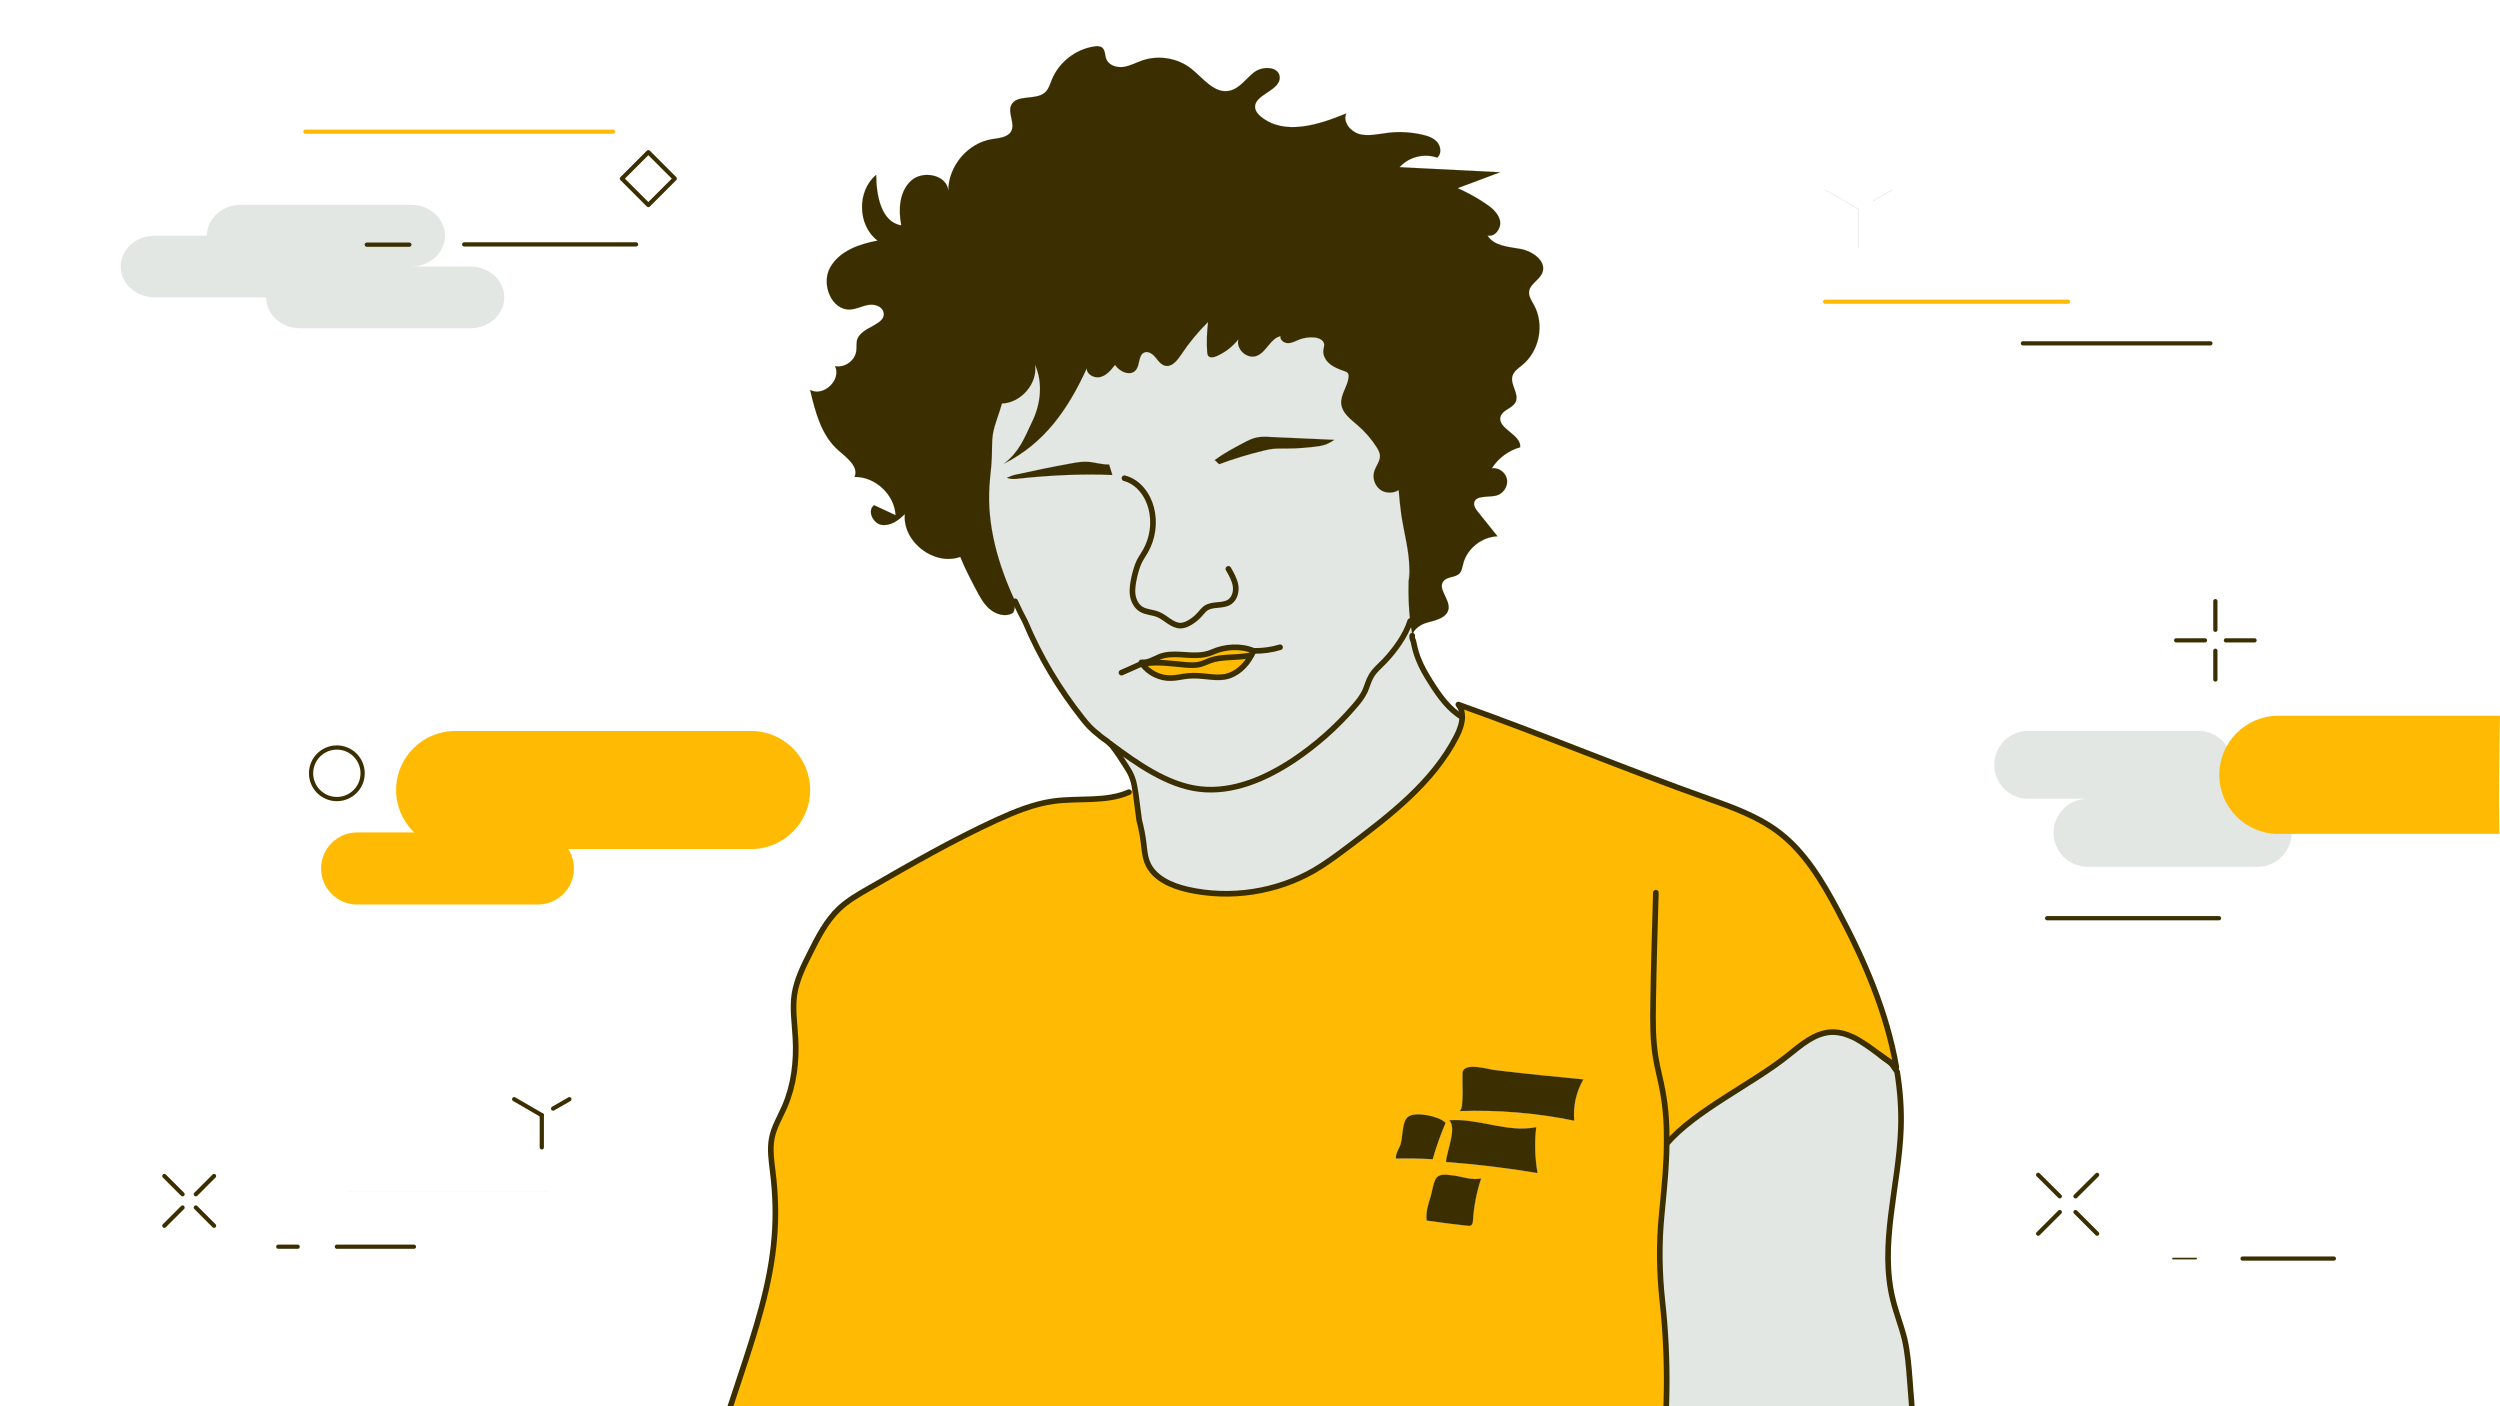 <svg width="8866" height="4987" viewBox="0 0 8866 4987" fill="none" xmlns="http://www.w3.org/2000/svg">
<g clip-path="url(#clip0_319_3542)">
<path d="M6472.64 673.244L6591.78 742.046" stroke="#3B2E00" stroke-width="0.3" stroke-linecap="round" stroke-linejoin="round"/>
<path d="M6710.92 673.244L6640.73 713.879" stroke="#3B2E00" stroke-width="0.3" stroke-linecap="round" stroke-linejoin="round"/>
<path d="M6591.78 742.047V881.036" stroke="#3B2E00" stroke-width="0.3" stroke-linecap="round" stroke-linejoin="round"/>
<path d="M6472.64 1069.9H7334.31" stroke="#FFBB04" stroke-width="15" stroke-linecap="round" stroke-linejoin="round"/>
<path d="M7174.07 1217.66H7839.02" stroke="#3B2E00" stroke-width="15" stroke-linecap="round" stroke-linejoin="round"/>
<path d="M2392.98 633.457L2299.27 539.748L2205.55 633.457L2299.27 727.167L2392.98 633.457Z" stroke="#3B2E00" stroke-width="15" stroke-linecap="round" stroke-linejoin="round"/>
<path d="M1667.92 945.222H1457.81C1524.31 945.222 1578.33 896.275 1578.33 835.785C1578.33 775.294 1524.31 726.348 1457.81 726.348H854.277C787.782 726.348 733.755 775.294 733.755 835.785H548.585C482.09 835.785 428.062 884.731 428.062 945.222C428.062 1005.71 482.09 1054.66 548.585 1054.66H943.861C943.861 1115.15 997.888 1164.1 1064.38 1164.1H1667.92C1734.41 1164.1 1788.44 1115.15 1788.44 1054.66C1788.44 994.168 1734.41 945.222 1667.92 945.222Z" fill="#E3E7E3"/>
<path d="M1300.8 867.646H1451.8" stroke="#3B2E00" stroke-width="15" stroke-linecap="round" stroke-linejoin="round"/>
<path d="M1083 467H2174" stroke="#FFBB04" stroke-width="15" stroke-linecap="round" stroke-linejoin="round"/>
<path d="M1646.21 866.723H2255.75" stroke="#3B2E00" stroke-width="15" stroke-linecap="round" stroke-linejoin="round"/>
<path d="M1823.53 3898.17L1921.43 3954.97" stroke="#3B2E00" stroke-width="15" stroke-linecap="round" stroke-linejoin="round"/>
<path d="M2019.32 3898.17L1961.6 3931.42" stroke="#3B2E00" stroke-width="15" stroke-linecap="round" stroke-linejoin="round"/>
<path d="M1921.43 3954.97V4069.02" stroke="#3B2E00" stroke-width="15" stroke-linecap="round" stroke-linejoin="round"/>
<path d="M1194.6 4421.35H1467.97" stroke="#3B2E00" stroke-width="15" stroke-linecap="round" stroke-linejoin="round"/>
<path d="M986.805 4421.35H1055.61" stroke="#3B2E00" stroke-width="15" stroke-linecap="round" stroke-linejoin="round"/>
<path d="M1234.31 4224.63H1943.13" stroke="#FFBB04" stroke-width="0.3" stroke-linecap="round" stroke-linejoin="round"/>
<path d="M582.758 4170.61L647.406 4235.26" stroke="#3B2E00" stroke-width="15" stroke-linecap="round" stroke-linejoin="round"/>
<path d="M694.508 4282.36L759.156 4347" stroke="#3B2E00" stroke-width="15" stroke-linecap="round" stroke-linejoin="round"/>
<path d="M582.758 4347L647.406 4282.36" stroke="#3B2E00" stroke-width="15" stroke-linecap="round" stroke-linejoin="round"/>
<path d="M694.508 4235.26L759.156 4170.61" stroke="#3B2E00" stroke-width="15" stroke-linecap="round" stroke-linejoin="round"/>
<path d="M1194.6 2833.82C1245.1 2833.82 1286.03 2792.88 1286.03 2742.39C1286.03 2691.89 1245.1 2650.96 1194.6 2650.96C1144.11 2650.96 1103.17 2691.89 1103.17 2742.39C1103.17 2792.88 1144.11 2833.82 1194.6 2833.82Z" stroke="#3B2E00" stroke-width="15" stroke-linecap="round" stroke-linejoin="round"/>
<path d="M1266.64 3207.84H1907.57C1978.22 3207.84 2035.48 3150.58 2035.48 3079.93C2035.48 3009.29 1978.22 2952.03 1907.57 2952.03H1266.64C1195.99 2952.03 1138.73 3009.29 1138.73 3079.93C1138.73 3150.58 1195.99 3207.84 1266.64 3207.84Z" fill="#FFBB04"/>
<path d="M1614.35 3011.13H2663.5C2779.28 3011.13 2873.14 2917.38 2873.14 2801.72C2873.14 2686.07 2779.28 2592.32 2663.5 2592.32H1614.35C1498.57 2592.32 1404.71 2686.07 1404.71 2801.72C1404.71 2917.38 1498.57 3011.13 1614.35 3011.13Z" fill="#FFBB04"/>
<path d="M7193.01 2832.89H7403.11C7336.62 2832.89 7282.59 2886.92 7282.59 2953.41C7282.59 3019.91 7336.62 3073.93 7403.11 3073.93H8006.65C8073.14 3073.93 8127.17 3019.91 8127.17 2953.41H8312.34C8378.83 2953.41 8432.86 2899.39 8432.86 2832.89C8432.86 2766.4 8378.83 2712.37 8312.34 2712.37H7917.06C7917.06 2645.88 7863.04 2591.86 7796.54 2591.86H7193.01C7126.51 2591.86 7072.48 2645.88 7072.48 2712.37C7072.48 2778.87 7126.51 2832.89 7193.01 2832.89Z" fill="#E3E7E3"/>
<path d="M7869.5 3256.33H7259.96" stroke="#3B2E00" stroke-width="15" stroke-linecap="round" stroke-linejoin="round"/>
<path d="M7856.57 2409.92V2307.87" stroke="#3B2E00" stroke-width="15" stroke-linecap="round" stroke-linejoin="round"/>
<path d="M7856.57 2233.53V2131.94" stroke="#3B2E00" stroke-width="15" stroke-linecap="round" stroke-linejoin="round"/>
<path d="M7995.57 2270.93H7893.98" stroke="#3B2E00" stroke-width="15" stroke-linecap="round" stroke-linejoin="round"/>
<path d="M7819.63 2270.93H7717.58" stroke="#3B2E00" stroke-width="15" stroke-linecap="round" stroke-linejoin="round"/>
<path d="M8080.07 2957.11H8863.69C8860.92 2815.35 8863.69 2677.28 8866 2538.29H8080.07C7964.62 2538.29 7870.42 2632.03 7870.42 2747.93C7870.42 2863.37 7964.16 2957.57 8080.07 2957.57V2957.11Z" fill="#FFBB04"/>
<path d="M7953.08 4463.37H8276.78" stroke="#3B2E00" stroke-width="15" stroke-linecap="round" stroke-linejoin="round"/>
<path d="M7706.49 4463.37H7788.23" stroke="#3B2E00" stroke-width="6" stroke-linecap="round" stroke-linejoin="round"/>
<path d="M7228.1 4166.45L7304.76 4242.64" stroke="#3B2E00" stroke-width="15" stroke-linecap="round" stroke-linejoin="round"/>
<path d="M7360.62 4298.52L7437.28 4375.17" stroke="#3B2E00" stroke-width="15" stroke-linecap="round" stroke-linejoin="round"/>
<path d="M7228.1 4375.17L7304.76 4298.52" stroke="#3B2E00" stroke-width="15" stroke-linecap="round" stroke-linejoin="round"/>
<path d="M7360.62 4242.64L7437.28 4166.45" stroke="#3B2E00" stroke-width="15" stroke-linecap="round" stroke-linejoin="round"/>
<path d="M4043.73 2356.36C4046.04 2355.44 4048.35 2354.97 4051.12 2354.97C4074.21 2386.37 4113 2405.77 4151.78 2404.84C4173.03 2404.84 4193.34 2398.84 4214.59 2396.99C4236.29 2395.15 4258.45 2396.99 4280.16 2399.3C4301.4 2401.61 4323.1 2403.92 4343.88 2400.23C4385.44 2392.38 4419.15 2360.51 4438.08 2323.11C4439.93 2319.88 4444.55 2311.57 4445.93 2308.34C4435.77 2308.34 4426.08 2307.87 4415.92 2306.49C4396.52 2304.18 4377.13 2300.02 4357.73 2299.56C4331.41 2299.1 4305.55 2304.64 4282 2316.19C4275.08 2319.42 4268.15 2323.57 4260.76 2325.42C4250.14 2327.73 4239.52 2326.34 4228.9 2324.96C4191.04 2320.34 4151.78 2319.42 4114.38 2329.11C4093.6 2334.66 4073.75 2342.97 4053.89 2351.74C4052.5 2352.2 4051.58 2352.66 4050.2 2353.59C4047.89 2354.51 4046.04 2355.44 4043.73 2356.36ZM3954.61 1293.85C3970.31 1319.71 4010.94 1335.41 4028.95 1311.4C4043.27 1292.93 4036.8 1258.76 4058.51 1249.98C4072.82 1244.44 4088.06 1255.52 4097.76 1267.53C4107.45 1279.54 4117.15 1293.39 4131.93 1297.08C4155.48 1302.62 4174.41 1279.07 4188.26 1258.76C4215.97 1216.74 4248.29 1177.49 4284.31 1141.93C4280.16 1177.03 4278.77 1212.58 4281.08 1248.14C4281.08 1253.22 4282 1258.76 4285.24 1262.45C4291.7 1269.84 4303.71 1267.53 4312.94 1263.84C4343.88 1250.45 4371.13 1229.67 4391.91 1203.35C4382.21 1238.44 4423.31 1275.38 4457.02 1261.99C4491.65 1248.6 4505.04 1200.11 4541.06 1192.26C4538.75 1206.12 4554.45 1217.2 4568.3 1216.74C4582.16 1216.74 4594.62 1209.35 4607.55 1204.27C4624.64 1197.8 4643.11 1195.03 4661.58 1196.88C4676.82 1198.27 4694.37 1205.65 4696.21 1220.89C4696.67 1227.36 4694.37 1233.82 4693.44 1239.82C4690.21 1258.76 4700.83 1278.15 4715.61 1290.16C4730.38 1302.62 4748.85 1309.55 4767.33 1316.01C4771.94 1317.4 4777.48 1319.25 4780.25 1323.86C4783.03 1327.56 4783.03 1333.1 4782.56 1338.18C4779.33 1370.96 4753.01 1400.06 4756.7 1432.84C4759.94 1464.7 4789.49 1486.4 4813.5 1507.18C4840.75 1530.27 4863.84 1557.05 4882.77 1587.07C4887.85 1595.38 4892.93 1604.61 4893.85 1614.31C4895.7 1635.55 4878.61 1653.1 4873.07 1673.42C4866.14 1698.35 4877.69 1726.98 4899.85 1739.91C4918.32 1750.07 4942.34 1749.15 4960.35 1738.06C4962.65 1767.15 4965.43 1796.71 4969.58 1825.34C4978.35 1885.36 4997.29 1951.86 4998.21 2014.19C4999.13 2031.28 4998.21 2047.44 4995.44 2063.14C4994.05 2109.32 4995.9 2155.95 5000.98 2202.13C4986.2 2252 4945.11 2308.34 4909.55 2345.28C4892.93 2362.36 4873.99 2377.6 4862.45 2398.38C4852.75 2415 4848.6 2433.47 4840.75 2451.02C4830.59 2472.26 4815.81 2490.73 4800.11 2508.28C4738.23 2579.85 4666.2 2643.11 4587.7 2695.75C4488.88 2761.32 4372.05 2812.11 4254.3 2798.26C4139.32 2784.87 4030.8 2706.83 3937.98 2638.03H3937.52C3933.37 2634.34 3928.75 2630.64 3924.13 2626.95C3916.28 2621.41 3908.89 2616.33 3901.97 2610.79C3900.12 2609.4 3898.27 2607.56 3896.89 2606.17C3871.95 2587.7 3855.33 2568.77 3838.24 2547.07C3755.12 2441.78 3688.63 2330.5 3635.06 2203.52C3622.6 2180.43 3610.59 2156.42 3599.97 2132.41C3539.94 2003.11 3499.76 1863.66 3509 1723.29C3510.85 1689.58 3516.39 1655.87 3517.31 1622.16C3518.7 1594.92 3516.85 1567.67 3521.01 1540.43C3527.01 1503.49 3543.63 1467.47 3553.33 1430.99C3620.75 1429.15 3680.78 1359.88 3670.62 1293.39C3698.79 1356.19 3691.4 1430.99 3661.38 1493.33C3631.83 1555.67 3615.21 1601.84 3560.72 1644.33C3704.33 1571.83 3787.45 1452.23 3854.4 1305.86C3853.02 1328.48 3881.65 1342.8 3903.35 1336.79C3925.06 1330.79 3940.29 1311.86 3954.61 1293.85ZM4679.13 1581.99C4699.91 1578.76 4714.68 1571.83 4731.77 1559.82C4655.58 1556.13 4579.38 1552.9 4503.19 1549.67C4487.95 1548.74 4472.25 1548.28 4457.02 1551.51C4440.39 1554.74 4425.15 1562.59 4410.38 1570.44C4374.82 1589.38 4339.73 1607.85 4307.4 1631.86C4314.79 1636.01 4316.64 1641.56 4324.03 1646.17C4373.43 1627.7 4424.23 1612 4475.49 1599.54C4488.88 1596.3 4502.27 1593.07 4515.66 1591.69C4530.9 1590.3 4546.14 1590.76 4561.38 1590.76C4600.63 1590.76 4640.34 1587.53 4679.13 1581.99ZM3944.91 1684.5C3941.22 1672.03 3937.06 1659.56 3933.37 1647.1C3907.97 1648.48 3883.03 1639.25 3858.1 1637.86C3838.24 1636.48 3818.85 1639.71 3799.45 1643.4C3732.5 1655.41 3665.54 1669.26 3598.58 1684.04C3587.96 1686.81 3581.04 1690.5 3570.88 1694.2C3584.27 1700.66 3600.43 1698.81 3615.67 1696.97C3724.65 1685.42 3835.47 1679.88 3944.91 1684.5Z" fill="#E3E7E3"/>
<path d="M6772.79 4892.34C6781.57 5002.24 6789.88 5112.14 6798.19 5222.5L5887.58 5243.74C5915.29 5035.02 5918.52 4823.08 5895.43 4614.36C5884.35 4512.31 5882.96 4409.34 5893.12 4306.83C5894.51 4295.29 5895.43 4284.2 5896.35 4273.12C5903.28 4201.09 5910.21 4128.59 5910.67 4056.09C6012.72 3937.42 6217.75 3842.3 6339.65 3743.95C6386.29 3707 6434.32 3663.6 6493.89 3660.37C6500.81 3659.9 6508.2 3660.37 6515.13 3661.29C6519.28 3661.75 6523.9 3662.21 6528.52 3663.6C6538.22 3664.98 6547.45 3668.22 6556.69 3671.91L6566.38 3676.07C6577 3680.22 6586.7 3685.76 6596.4 3691.77C6600.09 3694.08 6603.33 3695.92 6606.56 3698.23C6629.18 3712.08 6649.96 3728.71 6670.28 3743.48C6682.75 3753.18 6695.22 3762.42 6707.68 3771.65C6714.61 3781.81 6720.61 3790.58 6728 3800.74C6738.62 3866.77 6743.7 3933.73 6741.39 4001.15C6734.47 4206.17 6663.35 4413.5 6713.69 4612.05C6725.23 4658.69 6743.7 4703.94 6754.79 4750.58C6765.41 4797.22 6769.1 4844.78 6772.79 4892.34Z" fill="#E3E7E3"/>
<path d="M5910.67 4056.09C5910.21 4128.59 5903.28 4201.09 5896.35 4273.12C5895.43 4284.2 5894.51 4295.29 5893.12 4306.83C5882.96 4409.34 5884.35 4512.31 5895.43 4614.36C5918.52 4823.08 5915.29 5035.02 5887.58 5243.74L2542.05 5201.72C2536.51 5150.93 2553.13 5100.59 2568.83 5052.11C2588.23 4993.93 2607.62 4935.75 2626.55 4877.56C2679.2 4718.26 2732.76 4556.64 2746.15 4389.48C2752.62 4311.91 2750.31 4233.87 2740.61 4156.76C2735.99 4117.05 2729.53 4076.87 2736.92 4037.62C2744.31 3997.45 2766.47 3961.9 2782.63 3924.49C2815.42 3848.76 2825.58 3764.26 2820.96 3681.61C2818.19 3629.89 2809.88 3577.71 2817.27 3526.46C2825.58 3473.35 2850.05 3424.87 2874.06 3377.31C2901.77 3321.9 2930.4 3266.02 2975.19 3223.08C3006.59 3193.53 3044 3171.83 3081.4 3150.58C3229.63 3065.16 3378.32 2979.73 3533.93 2908.16C3599.04 2878.61 3666 2850.9 3736.65 2841.21C3825.77 2829.2 3923.67 2844.9 4003.55 2809.34C4010.94 2806.11 4017.87 2802.42 4024.8 2797.8C4026.18 2803.8 4027.11 2810.27 4028.03 2816.27C4032.18 2844.9 4035.88 2880.45 4040.03 2909.08C4046.96 2935.4 4052.5 2962.65 4055.73 2989.89C4058.51 3012.98 4059.89 3036.53 4068.66 3058.23C4090.83 3114.11 4153.63 3141.35 4212.28 3154.74C4363.27 3188.91 4527.2 3163.97 4661.12 3086.4C4703.14 3061.93 4742.39 3032.37 4781.18 3003.28C4928.94 2892 5081.79 2775.64 5165.83 2610.79C5176.45 2590.01 5185.23 2566 5185.69 2543.37C5185.69 2526.75 5182.46 2511.51 5171.83 2498.58C5468.29 2603.86 5761.98 2727.15 6058.43 2832.43C6145.25 2863.37 6233.91 2895.23 6307.33 2950.64C6400.61 3021.29 6462.48 3125.19 6517.44 3228.62C6611.17 3403.63 6691.98 3591.1 6725.23 3785.04C6719.23 3780.42 6713.69 3776.27 6707.68 3771.65C6706.76 3770.27 6705.38 3768.88 6704.45 3767.03C6693.37 3760.11 6681.83 3752.26 6670.28 3743.48C6649.96 3728.71 6629.18 3712.08 6606.56 3698.23C6603.32 3695.92 6599.63 3693.61 6596.4 3691.77C6586.7 3685.76 6577 3680.22 6566.38 3676.07C6563.15 3674.22 6559.92 3672.83 6556.69 3671.91C6547.45 3668.22 6538.22 3664.98 6528.52 3663.6C6524.36 3662.67 6519.74 3661.75 6515.13 3661.29C6508.2 3660.37 6500.81 3659.9 6493.89 3660.37C6434.32 3663.6 6386.29 3707 6339.65 3743.94C6217.75 3842.3 6012.72 3937.42 5910.67 4056.09ZM5582.81 3974.36C5578.19 3923.57 5589.74 3871.85 5615.13 3827.98C5511.24 3818.29 5406.88 3807.67 5302.98 3795.2C5275.73 3791.97 5201.85 3768.42 5188 3798.43C5182.46 3809.98 5195.39 3939.73 5175.07 3940.19C5311.75 3935.57 5448.9 3946.66 5582.81 3974.36ZM5452.59 4159.99C5443.36 4106.43 5441.51 4051.48 5447.97 3997.45C5346.38 4018.23 5242.95 3965.13 5139.97 3972.98C5167.68 4002.07 5129.35 4084.72 5128.43 4120.74C5236.94 4129.05 5345.46 4141.98 5452.59 4159.99ZM5252.64 4179.38C5218.94 4186.77 5184.3 4172 5150.13 4168.3C5132.58 4166.45 5108.57 4161.84 5095.64 4175.23C5083.64 4188.16 5079.02 4226.95 5073.48 4244.03C5064.7 4271.27 5055.93 4299.9 5059.62 4328.53C5108.11 4335.46 5156.13 4341.92 5205.08 4347C5209.24 4347.46 5213.39 4347.93 5217.09 4345.62C5222.17 4342.38 5223.09 4335.46 5223.55 4329.46C5226.79 4278.66 5236.48 4227.87 5252.64 4179.38ZM5126.58 3982.21L5125.2 3980.83C5102.57 3958.66 5021.76 3941.58 4994.98 3959.59C4969.12 3977.13 4977.43 4037.16 4964.5 4064.87C4958.04 4078.72 4949.26 4093.5 4950.65 4108.73C4994.05 4107.81 5037.46 4108.27 5080.87 4111.04C5093.33 4067.18 5108.57 4024.23 5126.58 3982.21Z" fill="#FFBB04"/>
<path d="M5615.14 3827.98C5589.74 3871.85 5578.2 3923.57 5582.81 3974.36C5448.9 3946.66 5311.75 3935.57 5175.07 3940.19C5195.39 3939.73 5182.46 3809.98 5188 3798.43C5201.85 3768.42 5275.74 3791.97 5302.98 3795.2C5406.88 3807.67 5511.24 3818.29 5615.14 3827.98Z" fill="#3B2E00"/>
<path d="M3405.56 1974.94C3312.75 2008.19 3200.07 1921.38 3208.85 1823.03C3186.68 1845.65 3157.59 1866.43 3126.19 1861.35C3095.25 1856.27 3074.47 1810.1 3099.87 1791.63C3125.27 1803.63 3150.66 1815.18 3176.06 1827.18C3172.37 1754.22 3104.03 1690.04 3030.6 1691.42C3046.3 1654.95 3002.9 1623.08 2972.88 1596.76C2912.85 1544.12 2891.15 1461.01 2873.14 1382.97C2920.7 1408.37 2984.89 1346.95 2961.34 1298.47C2995.05 1305.39 3031.99 1279.54 3036.61 1245.37C3038.92 1231.05 3035.68 1215.35 3040.76 1201.96C3057.85 1157.63 3145.59 1151.63 3133.12 1106.38C3127.11 1085.13 3100.33 1077.75 3079.09 1081.44C3057.85 1085.13 3037.53 1096.22 3016.29 1097.6C2949.33 1102.22 2911.47 1008.48 2943.33 949.839C2975.65 890.734 3046.3 865.337 3112.34 853.331C3040.76 799.767 3038.45 676.94 3107.26 620.143C3107.72 693.101 3124.81 787.3 3196.38 799.306C3185.3 743.895 3189.45 678.786 3231.01 640.922C3272.57 602.596 3358 619.681 3363.08 676.016C3363.08 589.205 3431.88 507.474 3517.31 493.621C3543.17 489.465 3574.57 487.618 3586.58 464.53C3600.43 436.825 3573.19 401.269 3586.11 373.102C3605.05 332.929 3673.85 357.402 3706.64 327.388C3719.1 315.844 3723.72 298.759 3730.19 282.597C3755.12 221.183 3814.23 174.545 3880.26 164.849C3889.96 163.001 3901.04 163.001 3908.89 169.004C3919.98 178.24 3918.13 195.786 3923.21 209.177C3931.98 231.804 3960.15 240.577 3984.16 237.345C4008.17 233.651 4029.88 221.645 4052.5 213.795C4110.22 194.863 4176.72 205.945 4224.28 243.348C4266.3 276.594 4305.09 331.544 4357.73 322.308C4395.14 315.844 4417.76 279.365 4447.78 256.277C4477.79 233.189 4535.52 235.498 4538.29 272.9C4541.98 323.232 4442.7 335.238 4451.47 384.646C4453.78 396.19 4462.09 405.887 4471.33 413.275C4553.52 481.615 4675.89 443.289 4774.25 402.193C4761.32 432.669 4789.49 466.839 4820.89 475.612C4852.75 483.924 4886 475.612 4918.79 471.457C4959.88 465.916 5002.37 468.224 5043 477.46C5062.86 481.615 5083.64 488.542 5097.03 504.242C5110.42 519.941 5112.73 546.262 5097.03 559.191C5051.31 542.568 4995.9 556.42 4963.58 592.899C5082.25 598.902 5200.93 604.905 5320.06 610.908C5269.73 629.84 5219.4 648.31 5169.53 667.243C5203.7 682.481 5236.48 700.489 5267.42 721.268C5290.51 736.506 5313.6 755.9 5319.6 782.682C5325.14 809.464 5301.59 842.249 5275.27 834.861C5297.44 872.725 5349.62 875.034 5392.56 882.884C5435.51 890.734 5485.84 926.289 5469.68 967.386C5459.52 993.245 5425.35 1007.1 5422.58 1034.8C5421.19 1051.43 5431.81 1066.2 5439.66 1080.98C5477.99 1149.32 5459.98 1243.98 5399.49 1293.85C5385.17 1305.86 5368.09 1316.48 5363.47 1334.48C5355.62 1364.96 5388.41 1396.82 5375.01 1425.45C5364.39 1448.08 5330.22 1452.69 5321.91 1476.24C5307.13 1519.65 5396.26 1540.43 5391.18 1586.14C5350.08 1597.69 5313.14 1624.93 5290.51 1660.95C5315.45 1656.79 5341.31 1676.65 5344.54 1701.58C5348.23 1726.52 5329.76 1752.38 5304.83 1757.92C5275.73 1764.38 5230.48 1755.61 5227.71 1785.16C5226.79 1795.78 5233.71 1805.48 5240.64 1814.25C5264.19 1843.34 5287.28 1872.9 5310.83 1901.99C5254.95 1903.83 5202.31 1945.85 5188.92 1999.88C5185.69 2011.89 5184.3 2025.28 5175.53 2034.05C5160.75 2048.83 5133.05 2044.21 5119.66 2060.37C5097.03 2087.15 5141.82 2124.09 5137.2 2158.72C5132.59 2190.12 5093.33 2199.82 5062.4 2207.67C5038.38 2213.67 5011.14 2233.07 5008.37 2254.31C5007.45 2249.69 5006.98 2245.07 5006.06 2240.46C5004.21 2227.99 5002.37 2215.52 5000.98 2202.59C4995.9 2155.95 4994.05 2109.32 4995.44 2063.14C4998.21 2047.44 4999.13 2031.28 4998.21 2014.66C4997.29 1951.86 4978.35 1885.36 4969.58 1825.33C4965.42 1796.71 4962.65 1767.15 4960.34 1738.06C4942.34 1749.14 4918.32 1750.07 4899.85 1739.91C4877.69 1726.98 4866.14 1698.35 4873.07 1673.42C4878.61 1653.1 4895.7 1635.55 4893.85 1614.31C4892.93 1604.61 4887.85 1595.38 4882.77 1587.07C4863.83 1557.05 4840.75 1530.27 4813.5 1507.18C4789.49 1486.4 4759.94 1464.7 4756.7 1432.84C4753.01 1400.05 4779.33 1370.96 4782.56 1338.18C4783.02 1333.1 4783.02 1327.56 4780.25 1323.86C4777.48 1319.25 4771.94 1317.4 4767.32 1316.01C4748.85 1309.55 4730.38 1302.62 4715.61 1290.16C4700.83 1278.15 4690.21 1258.76 4693.44 1239.82C4694.36 1233.82 4696.67 1227.36 4696.21 1220.89C4694.36 1205.65 4676.82 1198.27 4661.58 1196.88C4643.11 1195.03 4624.64 1197.8 4607.55 1204.27C4594.62 1209.35 4582.15 1216.74 4568.3 1216.74C4554.45 1217.2 4538.75 1206.12 4541.06 1192.26C4505.04 1200.11 4491.65 1248.6 4457.01 1261.99C4423.31 1275.38 4382.21 1238.44 4391.9 1203.34C4371.13 1229.67 4343.88 1250.44 4312.94 1263.84C4303.71 1267.53 4291.7 1269.84 4285.24 1262.45C4282 1258.76 4281.54 1253.21 4281.08 1248.14C4278.77 1212.58 4280.16 1177.02 4284.31 1141.93C4248.29 1177.49 4215.97 1216.74 4188.26 1258.76C4174.41 1279.07 4155.48 1302.62 4131.93 1297.08C4117.15 1293.39 4107.45 1279.54 4097.76 1267.53C4088.06 1255.52 4072.82 1244.44 4058.51 1249.98C4036.8 1258.76 4043.27 1292.93 4028.95 1311.4C4010.94 1335.41 3970.31 1319.71 3954.61 1293.85C3940.29 1311.86 3925.05 1330.79 3903.35 1336.79C3881.65 1342.8 3853.02 1328.48 3854.4 1305.86C3787.45 1452.23 3704.33 1571.83 3560.72 1644.33C3615.21 1601.84 3631.83 1555.67 3661.38 1493.33C3691.4 1430.99 3698.79 1356.19 3670.62 1293.39C3680.78 1359.88 3620.75 1429.15 3553.33 1430.99C3543.63 1467.47 3527.01 1503.49 3521.01 1540.43C3516.85 1567.67 3518.7 1594.92 3517.31 1622.16C3516.39 1655.87 3510.85 1689.58 3509 1723.29C3499.76 1863.66 3539.94 2003.11 3599.97 2131.94C3599.51 2141.18 3599.04 2149.03 3598.12 2157.34C3597.2 2162.42 3596.27 2167.5 3593.5 2171.65C3590.27 2175.35 3585.65 2177.66 3580.57 2179.04C3554.71 2186.43 3526.55 2175.35 3506.69 2157.34C3486.83 2138.87 3473.9 2114.86 3461.44 2090.85C3441.58 2052.98 3421.26 2014.66 3405.56 1974.94Z" fill="#3B2E00"/>
<path d="M5447.98 3997.45C5441.51 4051.48 5443.36 4106.43 5452.59 4159.99C5345.46 4141.98 5236.95 4129.05 5128.43 4120.74C5129.35 4084.72 5167.68 4002.07 5139.97 3972.98C5242.95 3965.13 5346.39 4018.23 5447.98 3997.45Z" fill="#3B2E00"/>
<path d="M5150.13 4168.3C5184.3 4171.99 5218.94 4186.77 5252.64 4179.38C5236.48 4227.87 5226.79 4278.66 5223.55 4329.45C5223.09 4335.46 5222.17 4342.38 5217.09 4345.62C5213.39 4347.93 5209.24 4347.46 5205.08 4347C5156.13 4341.92 5108.11 4335.46 5059.62 4328.53C5055.93 4299.9 5064.7 4271.27 5073.48 4244.03C5079.02 4226.94 5083.64 4188.16 5095.64 4175.23C5108.57 4161.84 5132.58 4166.45 5150.13 4168.3Z" fill="#3B2E00"/>
<path d="M5185.69 2543.37C5185.23 2566 5176.45 2590.01 5165.83 2610.79C5081.79 2775.64 4928.95 2892 4781.18 3003.28C4742.39 3032.37 4703.14 3061.93 4661.12 3086.4C4527.21 3163.97 4363.28 3188.91 4212.28 3154.74C4153.63 3141.35 4090.83 3114.1 4068.67 3058.23C4059.89 3036.53 4058.51 3012.98 4055.74 2989.89C4052.5 2962.65 4046.96 2935.4 4040.04 2909.08C4035.88 2880.45 4032.19 2844.9 4028.03 2816.27C4027.11 2810.27 4026.18 2803.8 4024.8 2797.8C4022.49 2781.64 4018.8 2765.48 4011.87 2749.78C4006.79 2738.23 3999.86 2727.15 3992.94 2716.53C3977.7 2692.06 3962 2668.05 3944.45 2645.42C3942.6 2643.11 3940.29 2640.34 3937.52 2638.49H3937.99C4030.8 2706.83 4139.32 2784.87 4254.3 2798.26C4372.05 2812.11 4488.88 2761.32 4587.7 2695.75C4666.2 2643.11 4738.23 2579.85 4800.11 2508.28C4815.81 2490.73 4830.59 2472.26 4840.75 2451.02C4848.6 2433.47 4852.75 2415 4862.45 2398.38C4873.99 2377.6 4892.93 2362.36 4909.55 2345.28C4945.11 2308.33 4986.21 2252 5000.98 2202.59C5002.37 2215.52 5004.21 2227.99 5006.06 2240.46C5006.98 2245.07 5007.45 2249.69 5008.37 2254.31C5007.45 2259.85 5008.37 2265.85 5011.6 2271.86C5012.06 2271.86 5012.06 2272.32 5012.06 2272.32C5016.22 2293.56 5021.3 2314.34 5029.15 2334.65C5040.69 2365.13 5057.32 2393.3 5074.87 2421C5104.42 2468.1 5139.05 2516.13 5185.69 2543.37Z" fill="#E3E7E3"/>
<path d="M5125.2 3980.83L5126.58 3982.21C5108.57 4024.23 5093.33 4067.18 5080.87 4111.04C5037.46 4108.27 4994.05 4107.81 4950.65 4108.73C4949.26 4093.5 4958.03 4078.72 4964.5 4064.87C4977.43 4037.16 4969.12 3977.13 4994.98 3959.59C5021.76 3941.58 5102.57 3958.66 5125.2 3980.83Z" fill="#3B2E00"/>
<path d="M4503.19 1549.66C4579.38 1552.9 4655.57 1556.13 4731.77 1559.82C4714.68 1571.83 4699.9 1578.76 4679.12 1581.99C4640.34 1587.53 4600.62 1590.76 4561.37 1590.76C4546.13 1590.76 4530.9 1590.3 4515.66 1591.68C4502.27 1593.07 4488.87 1596.3 4475.48 1599.53C4424.23 1612 4373.43 1627.7 4324.02 1646.17C4316.63 1641.55 4314.79 1636.01 4307.4 1631.86C4339.72 1607.85 4374.82 1589.38 4410.37 1570.44C4425.15 1562.59 4440.39 1554.74 4457.01 1551.51C4472.25 1548.28 4487.95 1548.74 4503.19 1549.66Z" fill="#3B2E00"/>
<path d="M4445.93 2308.34C4444.55 2311.57 4439.93 2319.88 4438.08 2323.11C4427 2325.88 4415.92 2327.27 4406.68 2328.19C4369.28 2332.35 4330.03 2329.58 4294.01 2341.58C4280.62 2346.2 4267.69 2353.13 4253.84 2356.36C4239.06 2359.59 4223.82 2359.13 4209.04 2358.21C4156.4 2354.05 4102.38 2344.35 4051.12 2354.97C4051.12 2354.51 4050.66 2354.05 4050.2 2353.59C4051.58 2352.66 4052.5 2352.2 4053.89 2351.74C4073.75 2342.97 4093.6 2334.66 4114.38 2329.11C4151.78 2319.42 4191.04 2320.34 4228.9 2324.96C4239.52 2326.34 4250.14 2327.73 4260.76 2325.42C4268.15 2323.57 4275.08 2319.42 4282 2316.19C4305.55 2304.64 4331.41 2299.1 4357.73 2299.56C4377.13 2299.56 4396.52 2304.18 4415.92 2306.49C4426.08 2307.87 4435.77 2308.34 4445.93 2308.34Z" fill="#FFBB04"/>
<path d="M4406.68 2328.19C4415.92 2327.27 4427 2325.88 4438.08 2323.11C4419.15 2360.51 4385.44 2392.38 4343.88 2400.23C4323.1 2403.92 4301.4 2401.61 4280.16 2399.3C4258.45 2396.99 4236.29 2395.15 4214.58 2396.99C4193.34 2398.84 4173.02 2404.84 4151.78 2404.84C4112.99 2405.77 4074.21 2386.37 4051.12 2354.97C4102.37 2344.35 4156.4 2354.05 4209.04 2358.2C4223.82 2359.13 4239.06 2359.59 4253.83 2356.36C4267.69 2353.13 4280.62 2346.2 4294.01 2341.58C4330.03 2329.58 4369.28 2332.35 4406.68 2328.19Z" fill="#FFBB04"/>
<path d="M3933.37 1647.1C3937.06 1659.56 3941.22 1672.03 3944.91 1684.5C3835.47 1679.88 3724.64 1685.42 3615.67 1696.97C3600.43 1698.81 3584.27 1700.66 3570.88 1694.2C3581.03 1690.5 3587.96 1686.81 3598.58 1684.04C3665.54 1669.26 3732.49 1655.41 3799.45 1643.4C3818.85 1639.71 3838.24 1636.48 3858.1 1637.86C3883.03 1639.25 3907.97 1648.48 3933.37 1647.1Z" fill="#3B2E00"/>
<path d="M5887.58 5243.74L2542.05 5201.72C2536.51 5150.93 2553.13 5100.59 2568.83 5052.11C2588.23 4993.93 2607.62 4935.75 2626.55 4877.56C2679.2 4718.26 2732.76 4556.64 2746.15 4389.48C2752.62 4311.91 2750.31 4233.87 2740.61 4156.76C2735.99 4117.05 2729.53 4076.87 2736.92 4037.62C2744.31 3997.45 2766.47 3961.89 2782.63 3924.49C2815.42 3848.76 2825.58 3764.26 2820.96 3681.61C2818.19 3629.89 2809.88 3577.71 2817.27 3526.46C2825.58 3473.35 2850.05 3424.87 2874.06 3377.31C2901.77 3321.9 2930.4 3266.02 2975.19 3223.08C3006.59 3193.53 3044 3171.82 3081.4 3150.58C3229.63 3065.16 3378.32 2979.73 3533.93 2908.16C3599.04 2878.61 3666 2850.9 3736.65 2841.21C3825.77 2829.2 3923.67 2844.9 4003.55 2809.34" stroke="#3B2E00" stroke-width="20" stroke-linecap="round" stroke-linejoin="round"/>
<path d="M6528.52 3663.6C6524.36 3662.67 6519.74 3661.75 6515.12 3661.29" stroke="#3B2E00" stroke-width="0.3" stroke-linecap="round" stroke-linejoin="round"/>
<path d="M6566.38 3676.07C6563.15 3674.22 6559.92 3672.83 6556.69 3671.91" stroke="#3B2E00" stroke-width="0.3" stroke-linecap="round" stroke-linejoin="round"/>
<path d="M6606.56 3698.23C6603.33 3695.92 6599.63 3693.61 6596.4 3691.77" stroke="#3B2E00" stroke-width="0.3" stroke-linecap="round" stroke-linejoin="round"/>
<path d="M5185.69 2543.37C5185.69 2526.75 5182.46 2511.51 5171.84 2498.58C5468.29 2603.86 5761.98 2727.15 6058.44 2832.43C6145.25 2863.37 6233.91 2895.23 6307.33 2950.64C6400.61 3021.29 6462.49 3125.19 6517.44 3228.62C6611.18 3403.63 6691.99 3591.1 6725.23 3785.04C6719.23 3780.42 6713.69 3776.27 6707.69 3771.65C6695.22 3762.42 6682.75 3753.18 6670.28 3743.48" stroke="#3B2E00" stroke-width="20" stroke-linecap="round" stroke-linejoin="round"/>
<path d="M4950.65 4108.73C4949.26 4093.5 4958.03 4078.72 4964.5 4064.87C4977.43 4037.16 4969.12 3977.13 4994.98 3959.59C5021.76 3941.58 5102.57 3958.66 5125.2 3980.83L5126.58 3982.21C5108.57 4024.23 5093.33 4067.18 5080.87 4111.04C5037.46 4108.27 4994.05 4107.81 4950.65 4108.73Z" stroke="#3B2E00" stroke-width="0.3" stroke-linecap="round" stroke-linejoin="round"/>
<path d="M5887.58 5243.74C5915.29 5035.02 5918.52 4823.08 5895.43 4614.36C5884.35 4512.31 5882.96 4409.34 5893.12 4306.83C5894.51 4295.29 5895.43 4284.2 5896.35 4273.12C5903.28 4201.09 5910.21 4128.59 5910.67 4056.09C6012.72 3937.42 6217.75 3842.3 6339.65 3743.95C6386.29 3707 6434.32 3663.6 6493.89 3660.37C6500.81 3659.9 6508.2 3660.37 6515.13 3661.29C6519.28 3661.75 6523.9 3662.21 6528.52 3663.6C6538.22 3664.98 6547.45 3668.22 6556.69 3671.91L6566.38 3676.07C6577 3680.22 6586.7 3685.76 6596.4 3691.77C6600.09 3694.08 6603.33 3695.92 6606.56 3698.23C6629.18 3712.08 6649.96 3728.71 6670.28 3743.48C6681.83 3752.26 6693.37 3760.11 6704.45 3767.03C6705.38 3768.88 6706.76 3770.27 6707.68 3771.65C6714.61 3781.81 6720.61 3790.58 6728 3800.74C6738.62 3866.77 6743.7 3933.73 6741.39 4001.15C6734.47 4206.17 6663.35 4413.5 6713.69 4612.05C6725.23 4658.69 6743.7 4703.94 6754.79 4750.58C6765.41 4797.22 6769.1 4844.78 6772.79 4892.34C6781.57 5002.24 6789.88 5112.14 6798.19 5222.5L5887.58 5243.74Z" stroke="#3B2E00" stroke-width="20" stroke-linecap="round" stroke-linejoin="round"/>
<path d="M4024.8 2797.8C4017.87 2802.42 4010.94 2806.11 4003.55 2809.34" stroke="#3B2E00" stroke-width="0.3" stroke-linecap="round" stroke-linejoin="round"/>
<path d="M5872.34 3165.82C5868.65 3296.5 5864.49 3427.18 5862.64 3557.86C5861.72 3622.96 5861.26 3688.07 5871.88 3751.79C5878.34 3790.58 5888.96 3827.99 5895.89 3866.31C5907.9 3929.11 5911.59 3992.37 5910.67 4056.09" stroke="#3B2E00" stroke-width="20" stroke-linecap="round" stroke-linejoin="round"/>
<path d="M5582.81 3974.36C5448.9 3946.66 5311.75 3935.57 5175.07 3940.19C5195.39 3939.73 5182.46 3809.98 5188 3798.43C5201.85 3768.42 5275.74 3791.97 5302.98 3795.2C5406.88 3807.67 5511.24 3818.29 5615.14 3827.98C5589.74 3871.85 5578.2 3923.57 5582.81 3974.36Z" stroke="#3B2E00" stroke-width="0.3" stroke-linecap="round" stroke-linejoin="round"/>
<path d="M5128.43 4120.74C5129.35 4084.72 5167.68 4002.07 5139.97 3972.98C5242.95 3965.13 5346.39 4018.23 5447.98 3997.45C5441.51 4051.48 5443.36 4106.43 5452.59 4159.99C5345.46 4141.98 5236.95 4129.05 5128.43 4120.74Z" stroke="#3B2E00" stroke-width="0.3" stroke-linecap="round" stroke-linejoin="round"/>
<path d="M5223.55 4329.45C5223.09 4335.46 5222.17 4342.38 5217.09 4345.62C5213.39 4347.93 5209.24 4347.46 5205.08 4347C5156.13 4341.92 5108.11 4335.46 5059.62 4328.53C5055.93 4299.9 5064.7 4271.27 5073.48 4244.03C5079.02 4226.94 5083.64 4188.16 5095.64 4175.23C5108.57 4161.84 5132.58 4166.45 5150.13 4168.3C5184.3 4171.99 5218.94 4186.77 5252.64 4179.38C5236.48 4227.87 5226.79 4278.66 5223.55 4329.45Z" stroke="#3B2E00" stroke-width="0.3" stroke-linecap="round" stroke-linejoin="round"/>
<path d="M3599.97 2132.4C3610.59 2156.42 3622.6 2180.43 3635.06 2203.52C3688.63 2330.5 3755.12 2441.78 3838.24 2547.06C3855.33 2568.77 3871.95 2587.7 3896.89 2606.17C3898.27 2607.55 3900.12 2609.4 3901.97 2610.79C3908.89 2616.33 3916.28 2621.41 3924.13 2626.95C3928.75 2630.64 3933.37 2634.34 3937.52 2638.49C3940.29 2640.34 3942.6 2643.11 3944.45 2645.42C3962 2668.05 3977.7 2692.06 3992.94 2716.53C3999.86 2727.15 4006.79 2738.23 4011.87 2749.78C4018.79 2765.48 4022.49 2781.64 4024.8 2797.8C4026.18 2803.8 4027.11 2810.27 4028.03 2816.27C4032.19 2844.9 4035.88 2880.45 4040.04 2909.08C4046.96 2935.4 4052.5 2962.65 4055.74 2989.89C4058.51 3012.98 4059.89 3036.53 4068.67 3058.23C4090.83 3114.1 4153.63 3141.35 4212.28 3154.74C4363.28 3188.91 4527.2 3163.97 4661.12 3086.4C4703.14 3061.93 4742.39 3032.37 4781.18 3003.28C4928.95 2892 5081.79 2775.63 5165.83 2610.79C5176.45 2590.01 5185.23 2566 5185.69 2543.37C5139.05 2516.13 5104.42 2468.1 5074.86 2421C5057.32 2393.3 5040.69 2365.13 5029.15 2334.65C5021.3 2314.34 5016.22 2293.56 5012.06 2272.32C5012.06 2272.32 5012.06 2271.86 5011.6 2271.86C5008.37 2265.85 5007.45 2259.85 5008.37 2254.31" stroke="#3B2E00" stroke-width="20" stroke-linecap="round" stroke-linejoin="round"/>
<path d="M4051.12 2354.97C4048.34 2354.97 4046.04 2355.43 4043.73 2356.36C4046.04 2355.43 4047.88 2354.51 4050.19 2353.59" stroke="#3B2E00" stroke-width="3" stroke-linecap="round" stroke-linejoin="round"/>
<path d="M4438.08 2323.11C4419.15 2360.51 4385.44 2392.38 4343.88 2400.23C4323.1 2403.92 4301.4 2401.61 4280.16 2399.3C4258.45 2396.99 4236.29 2395.15 4214.58 2396.99C4193.34 2398.84 4173.02 2404.84 4151.78 2404.84C4112.99 2405.77 4074.21 2386.37 4051.12 2354.97" stroke="#3B2E00" stroke-width="20" stroke-linecap="round" stroke-linejoin="round"/>
<path d="M5011.6 2271.86C5010.68 2265.85 5009.29 2260.31 5008.37 2254.31" stroke="#3B2E00" stroke-width="0.3" stroke-linecap="round" stroke-linejoin="round"/>
<path d="M4997.75 2018.35C4996.82 2033.13 4995.9 2047.9 4995.44 2063.14" stroke="#3B2E00" stroke-width="0.3" stroke-linecap="round" stroke-linejoin="round"/>
<path d="M5163.06 1478.55C5174.61 1521.96 5178.3 1568.14 5174.15 1612.93C5172.3 1637.86 5167.68 1663.26 5169.53 1688.19C5170.91 1701.12 5173.68 1713.59 5175.53 1726.52C5188 1813.33 5147.82 1898.29 5108.11 1976.33C5093.34 2004.96 5072.09 2037.28 5040.23 2036.82C5023.15 2036.82 5009.76 2027.59 4998.21 2014.66" stroke="#3B2E00" stroke-width="0.3" stroke-linecap="round" stroke-linejoin="round"/>
<path d="M4995.44 2063.14C4995.44 2063.14 4994.98 2064.99 4994.98 2065.91" stroke="#3B2E00" stroke-width="0.3" stroke-linecap="round" stroke-linejoin="round"/>
<path d="M4928.02 1495.64C4953.42 1573.68 4954.81 1656.33 4960.35 1738.06" stroke="#3B2E00" stroke-width="0.3" stroke-linecap="round" stroke-linejoin="round"/>
<path d="M3559.79 1363.11C3563.03 1386.2 3559.33 1408.83 3553.33 1430.99" stroke="#3B2E00" stroke-width="0.3" stroke-linecap="round" stroke-linejoin="round"/>
<path d="M3378.78 1633.71C3359.39 1661.87 3373.24 1699.74 3376.47 1733.45C3379.24 1761.61 3374.16 1789.78 3373.24 1817.95C3371.39 1872.43 3385.24 1924.61 3405.56 1974.95" stroke="#3B2E00" stroke-width="0.3" stroke-linecap="round" stroke-linejoin="round"/>
<path d="M3937.98 2638.03C4030.8 2706.83 4139.32 2784.87 4254.3 2798.26C4372.05 2812.11 4488.88 2761.32 4587.7 2695.75C4666.2 2643.11 4738.23 2579.85 4800.11 2508.28C4815.81 2490.73 4830.59 2472.26 4840.75 2451.02C4848.6 2433.47 4852.75 2415 4862.45 2398.38C4873.99 2377.6 4892.93 2362.36 4909.55 2345.28C4945.11 2308.33 4986.2 2252 5000.98 2202.59" stroke="#3B2E00" stroke-width="20" stroke-linecap="round" stroke-linejoin="round"/>
<path d="M4445.93 2308.34C4444.55 2311.57 4439.93 2319.88 4438.08 2323.11C4427 2325.88 4415.92 2327.27 4406.68 2328.19C4369.28 2332.35 4330.03 2329.58 4294.01 2341.58C4280.62 2346.2 4267.69 2353.13 4253.84 2356.36C4239.06 2359.59 4223.82 2359.13 4209.04 2358.21C4156.4 2354.05 4102.38 2344.35 4051.12 2354.97C4051.12 2354.51 4050.66 2354.05 4050.2 2353.59" stroke="#3B2E00" stroke-width="20" stroke-linecap="round" stroke-linejoin="round"/>
<path d="M4445.93 2308.34C4477.79 2308.8 4509.65 2304.64 4539.67 2295.41" stroke="#3B2E00" stroke-width="20" stroke-linecap="round" stroke-linejoin="round"/>
<path d="M4042.81 2356.36C4021.1 2366.52 3998.94 2375.75 3977.23 2385.45" stroke="#3B2E00" stroke-width="20" stroke-linecap="round" stroke-linejoin="round"/>
<path d="M4050.2 2353.59C4050.2 2353.59 4049.74 2352.66 4049.27 2352.2" stroke="#3B2E00" stroke-width="3" stroke-linecap="round" stroke-linejoin="round"/>
<path d="M4043.73 2356.36H4042.8" stroke="#3B2E00" stroke-width="0.3" stroke-linecap="round" stroke-linejoin="round"/>
<path d="M3987.85 1696.04C4035.88 1708.51 4070.05 1753.3 4082.51 1801.32C4095.91 1852.12 4088.52 1907.99 4062.66 1953.7C4055.73 1966.17 4047.42 1977.72 4040.96 1990.18C4032.18 2008.19 4027.1 2027.59 4022.48 2046.98C4018.33 2067.76 4014.17 2088.54 4016.94 2109.32C4019.71 2129.63 4029.87 2150.41 4047.88 2161.03C4065.89 2171.65 4088.06 2171.19 4106.99 2179.04C4135.16 2190.59 4156.86 2219.22 4187.34 2218.75C4199.8 2218.29 4212.27 2212.75 4222.89 2205.83C4235.82 2197.98 4247.37 2187.82 4257.06 2176.27C4263.07 2169.81 4268.61 2162.42 4275.53 2157.34C4300.01 2139.79 4336.95 2151.34 4361.42 2134.25C4378.97 2121.79 4384.97 2097.77 4381.74 2076.53C4378.05 2055.29 4366.97 2035.9 4356.34 2017.43" stroke="#3B2E00" stroke-width="20" stroke-linecap="round" stroke-linejoin="round"/>
<path d="M4679.12 1581.99C4640.34 1587.53 4600.62 1590.76 4561.37 1590.76C4546.13 1590.76 4530.9 1590.3 4515.66 1591.68C4502.27 1593.07 4488.87 1596.3 4475.48 1599.53C4424.23 1612 4373.43 1627.7 4324.02 1646.17C4316.63 1641.55 4314.79 1636.01 4307.4 1631.86C4339.72 1607.85 4374.82 1589.38 4410.37 1570.44C4425.15 1562.59 4440.39 1554.74 4457.01 1551.51C4472.25 1548.28 4487.95 1548.74 4503.19 1549.66C4579.38 1552.9 4655.57 1556.13 4731.77 1559.82C4714.68 1571.83 4699.9 1578.76 4679.12 1581.99Z" stroke="#3B2E00" stroke-width="0.3" stroke-linecap="round" stroke-linejoin="round"/>
<path d="M3944.91 1684.5C3835.47 1679.88 3724.64 1685.42 3615.67 1696.97C3600.43 1698.81 3584.27 1700.66 3570.88 1694.2C3581.03 1690.5 3587.96 1686.81 3598.58 1684.04C3665.54 1669.26 3732.49 1655.41 3799.45 1643.4C3818.85 1639.71 3838.24 1636.48 3858.1 1637.86C3883.03 1639.25 3907.97 1648.48 3933.37 1647.1C3937.06 1659.56 3941.22 1672.03 3944.91 1684.5Z" stroke="#3B2E00" stroke-width="0.3" stroke-linecap="round" stroke-linejoin="round"/>
<path d="M3405.56 1974.94C3312.75 2008.19 3200.07 1921.38 3208.85 1823.03C3186.68 1845.65 3157.59 1866.43 3126.19 1861.35C3095.25 1856.27 3074.47 1810.1 3099.87 1791.63C3125.27 1803.63 3150.66 1815.18 3176.06 1827.18C3172.37 1754.22 3104.03 1690.04 3030.6 1691.42C3046.3 1654.95 3002.9 1623.08 2972.88 1596.76C2912.85 1544.12 2891.15 1461.01 2873.14 1382.97C2920.7 1408.37 2984.89 1346.95 2961.34 1298.47C2995.05 1305.39 3031.99 1279.54 3036.61 1245.37C3038.92 1231.05 3035.68 1215.35 3040.76 1201.96C3057.85 1157.63 3145.59 1151.63 3133.12 1106.38C3127.11 1085.13 3100.33 1077.75 3079.09 1081.44C3057.85 1085.13 3037.53 1096.22 3016.29 1097.6C2949.33 1102.22 2911.47 1008.48 2943.33 949.839C2975.65 890.734 3046.3 865.337 3112.34 853.331C3040.76 799.767 3038.45 676.939 3107.26 620.143C3107.72 693.101 3124.81 787.3 3196.38 799.306C3185.3 743.895 3189.45 678.787 3231.01 640.922C3272.57 602.596 3358 619.681 3363.08 676.016C3363.08 589.205 3431.88 507.474 3517.31 493.621C3543.17 489.465 3574.57 487.618 3586.58 464.53C3600.43 436.825 3573.19 401.269 3586.11 373.102C3605.05 332.929 3673.85 357.402 3706.64 327.388C3719.1 315.844 3723.72 298.759 3730.19 282.597C3755.12 221.183 3814.23 174.545 3880.26 164.849C3889.96 163.001 3901.04 163.001 3908.89 169.004C3919.98 178.24 3918.13 195.786 3923.21 209.177C3931.98 231.804 3960.15 240.577 3984.16 237.345C4008.17 233.651 4029.88 221.645 4052.5 213.795C4110.22 194.863 4176.72 205.945 4224.28 243.348C4266.3 276.594 4305.09 331.544 4357.73 322.308C4395.14 315.844 4417.76 279.365 4447.78 256.277C4477.79 233.189 4535.52 235.498 4538.29 272.9C4541.98 323.232 4442.7 335.238 4451.47 384.646C4453.78 396.19 4462.09 405.887 4471.33 413.275C4553.52 481.615 4675.89 443.289 4774.25 402.193C4761.32 432.669 4789.49 466.839 4820.89 475.612C4852.75 483.924 4886 475.612 4918.79 471.457C4959.88 465.916 5002.37 468.224 5043 477.46C5062.86 481.615 5083.64 488.542 5097.03 504.242C5110.42 519.941 5112.73 546.262 5097.03 559.191C5051.31 542.568 4995.9 556.42 4963.58 592.899C5082.25 598.902 5200.93 604.905 5320.06 610.908C5269.73 629.84 5219.4 648.31 5169.53 667.243C5203.7 682.481 5236.48 700.489 5267.42 721.268C5290.51 736.506 5313.6 755.9 5319.6 782.682C5325.14 809.464 5301.59 842.249 5275.27 834.861C5297.44 872.725 5349.62 875.034 5392.56 882.884C5435.51 890.734 5485.84 926.289 5469.68 967.386C5459.52 993.245 5425.35 1007.1 5422.58 1034.8C5421.19 1051.43 5431.81 1066.2 5439.66 1080.98C5477.99 1149.32 5459.98 1243.98 5399.49 1293.85C5385.17 1305.86 5368.09 1316.48 5363.47 1334.48C5355.62 1364.96 5388.41 1396.82 5375.01 1425.45C5364.39 1448.08 5330.22 1452.69 5321.91 1476.24C5307.13 1519.65 5396.26 1540.43 5391.18 1586.14C5350.08 1597.69 5313.14 1624.93 5290.51 1660.95C5315.45 1656.79 5341.31 1676.65 5344.54 1701.58C5348.23 1726.52 5329.76 1752.38 5304.83 1757.92C5275.73 1764.38 5230.48 1755.61 5227.71 1785.16C5226.79 1795.78 5233.71 1805.48 5240.64 1814.25C5264.19 1843.34 5287.28 1872.9 5310.83 1901.99C5254.95 1903.83 5202.31 1945.85 5188.92 1999.88C5185.69 2011.89 5184.3 2025.28 5175.53 2034.05C5160.75 2048.83 5133.05 2044.21 5119.66 2060.37C5097.03 2087.15 5141.82 2124.09 5137.2 2158.72C5132.59 2190.12 5093.33 2199.82 5062.4 2207.67C5038.38 2213.67 5011.14 2233.07 5008.37 2254.31C5007.45 2249.69 5006.98 2245.07 5006.06 2240.46C5004.21 2227.99 5002.37 2215.52 5000.98 2202.59C4995.9 2155.95 4994.05 2109.32 4995.44 2063.14C4998.21 2047.44 4999.13 2031.28 4998.21 2014.66C4997.29 1951.86 4978.35 1885.36 4969.58 1825.33C4965.42 1796.71 4962.65 1767.15 4960.34 1738.06C4942.34 1749.14 4918.32 1750.07 4899.85 1739.91C4877.69 1726.98 4866.14 1698.35 4873.07 1673.42C4878.61 1653.1 4895.7 1635.55 4893.85 1614.31C4892.93 1604.61 4887.85 1595.38 4882.77 1587.07C4863.83 1557.05 4840.75 1530.27 4813.5 1507.18C4789.49 1486.4 4759.94 1464.7 4756.7 1432.84C4753.01 1400.05 4779.33 1370.96 4782.56 1338.18C4783.02 1333.1 4783.02 1327.56 4780.25 1323.86C4777.48 1319.25 4771.94 1317.4 4767.32 1316.01C4748.85 1309.55 4730.38 1302.62 4715.61 1290.16C4700.83 1278.15 4690.21 1258.76 4693.44 1239.82C4694.36 1233.82 4696.67 1227.36 4696.21 1220.89C4694.36 1205.65 4676.82 1198.27 4661.58 1196.88C4643.11 1195.03 4624.64 1197.8 4607.55 1204.27C4594.62 1209.35 4582.15 1216.74 4568.3 1216.74C4554.45 1217.2 4538.75 1206.12 4541.06 1192.26C4505.04 1200.11 4491.65 1248.6 4457.01 1261.99C4423.31 1275.38 4382.21 1238.44 4391.9 1203.34C4371.13 1229.67 4343.88 1250.44 4312.94 1263.84C4303.71 1267.53 4291.7 1269.84 4285.24 1262.45C4282 1258.76 4281.54 1253.22 4281.08 1248.14C4278.77 1212.58 4280.16 1177.02 4284.31 1141.93C4248.29 1177.49 4215.97 1216.74 4188.26 1258.76C4174.41 1279.07 4155.48 1302.62 4131.93 1297.08C4117.15 1293.39 4107.45 1279.54 4097.76 1267.53C4088.06 1255.52 4072.82 1244.44 4058.51 1249.98C4036.8 1258.76 4043.27 1292.93 4028.95 1311.4C4010.94 1335.41 3970.31 1319.71 3954.61 1293.85C3940.29 1311.86 3925.05 1330.79 3903.35 1336.79C3881.65 1342.8 3853.02 1328.48 3854.4 1305.86C3787.45 1452.23 3704.33 1571.83 3560.72 1644.33C3615.21 1601.84 3631.83 1555.67 3661.38 1493.33C3691.4 1430.99 3698.79 1356.19 3670.62 1293.39C3680.78 1359.88 3620.75 1429.15 3553.33 1430.99C3543.63 1467.47 3527.01 1503.49 3521.01 1540.43C3516.85 1567.67 3518.7 1594.92 3517.31 1622.16C3516.39 1655.87 3510.85 1689.58 3509 1723.29C3499.76 1863.66 3539.94 2003.11 3599.97 2131.94C3599.51 2141.18 3599.04 2149.03 3598.12 2157.34C3597.2 2162.42 3596.27 2167.5 3593.5 2171.65C3590.27 2175.35 3585.65 2177.66 3580.57 2179.04C3554.71 2186.43 3526.55 2175.35 3506.69 2157.34C3486.83 2138.87 3473.9 2114.86 3461.44 2090.85C3441.58 2052.98 3421.26 2014.66 3405.56 1974.94Z" stroke="#3B2E00" stroke-width="0.3" stroke-linecap="round" stroke-linejoin="round"/>
<path d="M3406.02 1974.95H3405.56" stroke="#3B2E00" stroke-width="0.3" stroke-linecap="round" stroke-linejoin="round"/>
<path d="M4047.88 2348.97C4072.82 2351.28 4091.29 2337.89 4112.99 2329.11C4134.7 2320.34 4161.02 2319.88 4185.49 2321.26C4224.28 2323.57 4263.07 2328.65 4299.55 2312.49C4343.88 2292.63 4401.14 2288.94 4445.93 2308.33" stroke="#3B2E00" stroke-width="20" stroke-linecap="round" stroke-linejoin="round"/>
</g>
<defs>
<clipPath id="clip0_319_3542">
<rect width="8866" height="4987" fill="white"/>
</clipPath>
</defs>
</svg>
